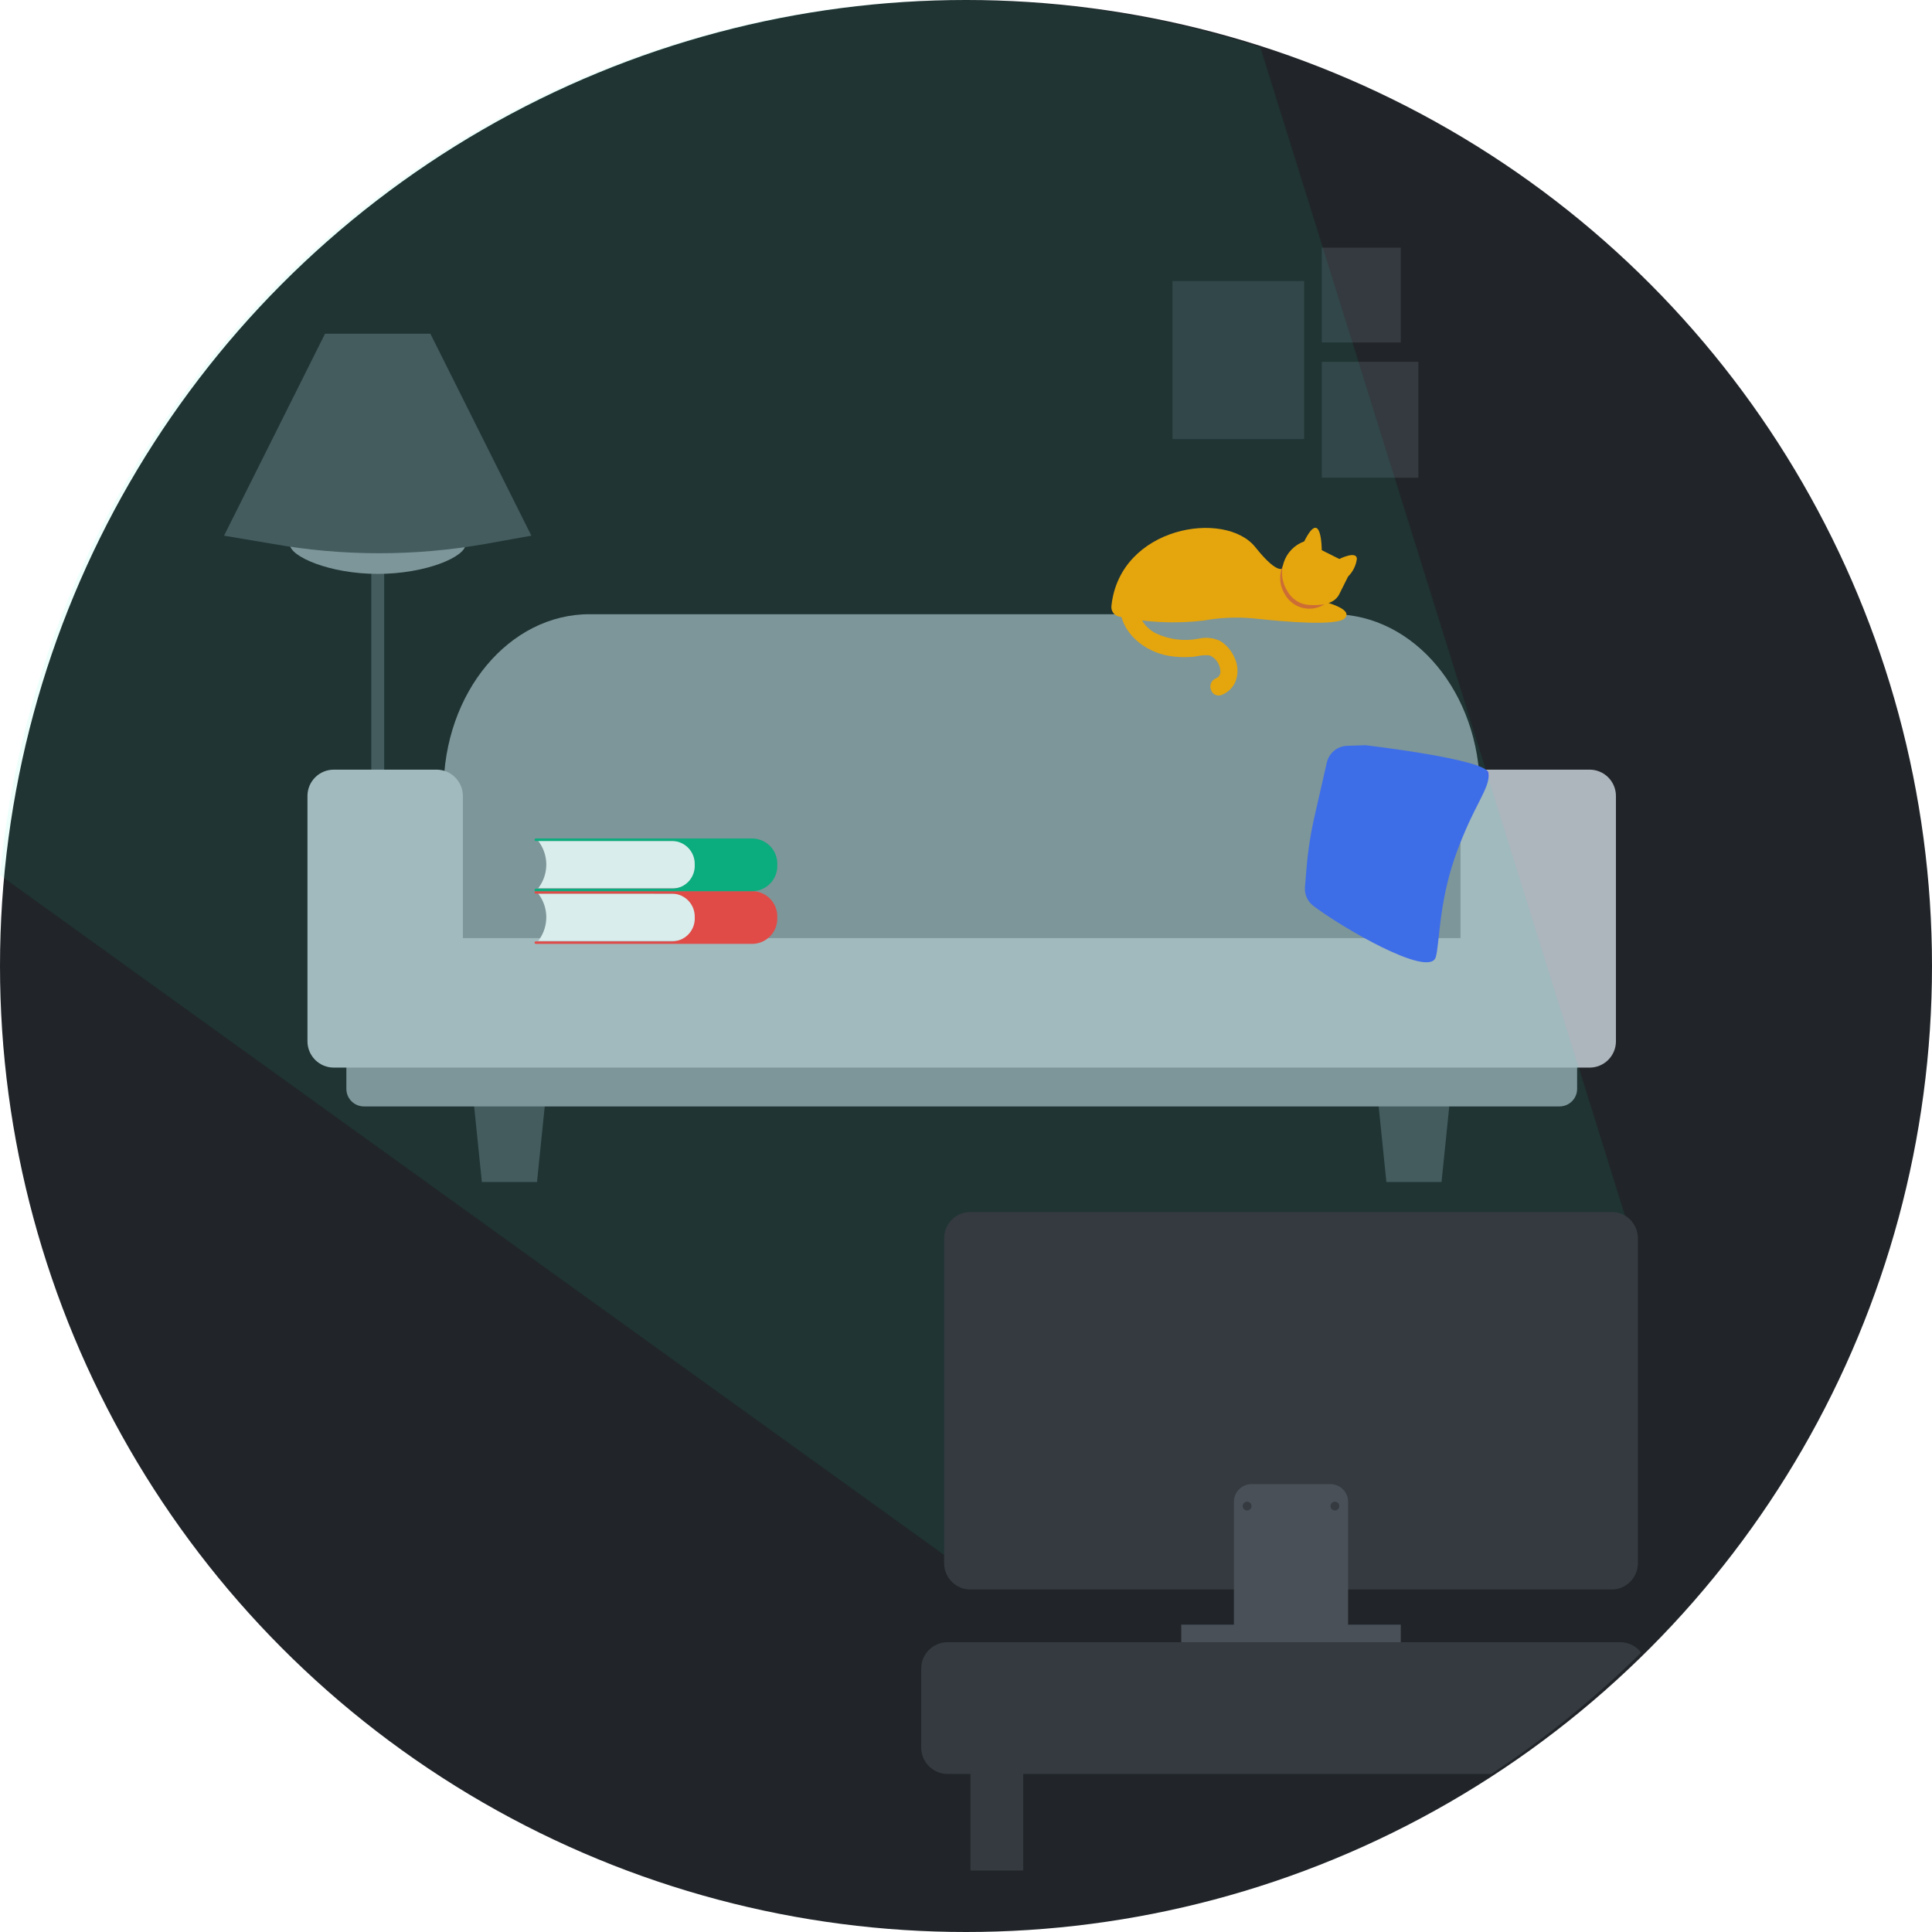 <svg xmlns="http://www.w3.org/2000/svg" width="220" height="220" fill="none" viewBox="0 0 220 220">
    <circle cx="110" cy="110" r="110" fill="#212529"/>
    <path fill="#343A40" d="M148.51 32h-15v18h15V32zM159.51 28.2h-9V39h9V28.2zM161.51 41.2h-11v13.2h11V41.2z"/>
    <path fill="#495057" d="M43.75 64.18h-1.47V124h1.47V64.18z"/>
    <path fill="#868E96" d="M53.01 62c0 1.39-4.48 3.35-10 3.35s-10-2-10-3.35 4.48-2.52 10-2.52 10 1.16 10 2.52z"/>
    <path fill="#495057" d="M37.01 38h12l11.5 23-5.18.93c-8.04 1.425-16.27 1.425-24.31 0L25.51 61l11.5-23zM164.15 134.6h-6.28l-1.7-16.6h9.68l-1.7 16.6zM61.15 134.6h-6.28l-1.7-16.6h9.68l-1.7 16.6z"/>
    <path fill="#868E96" d="M179.59 123.99v-10.75c0-1.105-.895-2-2-2H41.44c-1.104 0-2 .895-2 2v10.75c0 1.105.896 2 2 2h136.15c1.105 0 2-.895 2-2zM50.51 90v14.74c0 2.93 2 5.31 4.43 5.31h109.15c2.45 0 4.43-2.38 4.43-5.31V90c0-11.08-7.48-20.06-16.71-20.06h-84.6c-9.23-.05-16.7 8.93-16.7 20.06z"/>
    <path fill="#ADB5BD" d="M181.01 87.64h-11.7c-.796 0-1.559.316-2.121.879-.563.562-.879 1.325-.879 2.121v16.18H52.71V90.64c0-.796-.316-1.559-.879-2.121-.562-.563-1.325-.879-2.121-.879h-11.7c-.796 0-1.559.316-2.121.879-.563.562-.879 1.325-.879 2.121v27.93c0 .796.316 1.559.879 2.121.562.563 1.325.879 2.121.879h143c.796 0 1.559-.316 2.121-.879.563-.562.879-1.325.879-2.121V90.64c0-.796-.316-1.559-.879-2.121-.562-.563-1.325-.879-2.121-.879z"/>
    <path fill="#E9ECEF" d="M61.29 107.14h15.53c.688-.026 1.338-.324 1.806-.828.469-.504.718-1.174.694-1.862.024-.688-.225-1.358-.694-1.862s-1.118-.802-1.806-.828H61.29c.576.745.897 1.655.917 2.597.02.941-.263 1.864-.807 2.633l-.11.15z"/>
    <path fill="#F03E3E" d="M79.11 104.45c.022-.691-.232-1.362-.704-1.866s-1.125-.801-1.816-.824H61c-.018 0-.036-.004-.052-.011-.017-.007-.031-.017-.044-.031-.012-.013-.021-.028-.027-.045-.006-.017-.008-.035-.007-.053 0-.035.013-.07.037-.096.025-.026.058-.041.093-.044h24.73c.38.013.754.101 1.1.259.346.158.657.383.915.662s.46.606.59.963c.132.357.191.736.175 1.116.016.38-.043.759-.175 1.116-.13.357-.331.684-.59.963-.258.279-.57.504-.915.662-.346.158-.72.246-1.1.259H61c-.018 0-.036-.004-.052-.011-.017-.007-.031-.017-.044-.031-.012-.013-.021-.028-.027-.045-.006-.017-.008-.035-.007-.053 0-.035.013-.07.037-.096.025-.026.058-.041.093-.044h15.59c.347-.011.689-.092 1.004-.237.316-.145.6-.352.834-.608.235-.256.416-.557.533-.884.117-.327.168-.674.149-1.021z"/>
    <path fill="#E9ECEF" d="M61.29 101.14h15.53c.688-.026 1.338-.324 1.806-.828.469-.504.718-1.174.694-1.862.024-.688-.225-1.358-.694-1.862s-1.118-.802-1.806-.828H61.29c.576.745.897 1.655.917 2.597.02.941-.263 1.864-.807 2.633l-.11.15z"/>
    <path fill="#0CA678" d="M79.11 98.45c.022-.69-.232-1.362-.704-1.866s-1.125-.8-1.816-.824H61c-.018 0-.036-.004-.052-.01-.017-.008-.031-.018-.044-.032-.012-.013-.021-.028-.027-.045-.006-.017-.008-.035-.007-.053 0-.035.013-.07.037-.096.025-.026.058-.041.093-.044h24.73c.38.013.754.1 1.1.259.346.158.657.383.915.662s.46.606.59.963c.132.357.191.736.175 1.116.016.38-.043.76-.175 1.116-.13.357-.331.684-.59.963-.258.279-.57.504-.915.662-.346.158-.72.246-1.1.259H61c-.018 0-.036-.004-.052-.011-.017-.007-.031-.017-.044-.031-.012-.013-.021-.028-.027-.045-.006-.017-.008-.035-.007-.053 0-.035.013-.07.037-.096.025-.026.058-.041.093-.044h15.59c.347-.011.689-.092 1.004-.237.316-.145.6-.352.834-.608.235-.256.416-.557.533-.884.117-.327.168-.674.149-1.021z"/>
    <path fill="#4263EB" d="M149.76 92.65l1.33-5.83c.122-.522.412-.99.826-1.331.414-.342.928-.538 1.464-.559l2.11-.07s13.78 1.6 14 3.14c.27 1.76-1.71 3.61-3.82 9.63-1.85 5.29-1.75 10-2.18 11.37-.76 2.43-10.81-3.46-13.95-5.86-.324-.249-.58-.576-.744-.95-.165-.374-.232-.783-.196-1.19l.18-2.18c.176-2.078.503-4.14.98-6.17z"/>
    <path fill="#F59F00" d="M146.2 64.59s-.47 1.21-3.25-2.28c-3.44-4.31-15.44-2.37-16.39 6.69-.033.274.038.55.199.775.161.224.401.38.671.435 3.173.685 6.437.837 9.66.45 1.873-.34 3.785-.42 5.68-.24 3.73.41 9.42.87 10.35 0 1.39-1.42-4.61-2.42-4.61-2.42l-2.31-3.41z"/>
    <path fill="#F59F00" d="M140.59 74.92c-.333-.79-.898-1.46-1.62-1.92-.778-.374-1.66-.47-2.5-.27-1.64.315-3.339.102-4.85-.61-.613-.311-1.131-.78-1.502-1.358-.371-.579-.581-1.245-.608-1.932 0-.265-.105-.52-.293-.707-.187-.188-.442-.293-.707-.293-.265 0-.52.105-.707.293-.188.187-.293.442-.293.707 0 3.23 2.83 5.39 5.62 5.86.796.131 1.605.171 2.41.12.28 0 .57-.06.86-.1.446-.1.906-.125 1.36-.07.332.146.618.38.828.675.209.296.335.643.362 1.005.043.182.021.373-.064.54-.084.166-.224.297-.396.37-.132.047-.252.12-.354.217-.101.096-.182.212-.235.341-.054.13-.08.269-.077.408.004.14.036.278.096.404.06.175.174.327.324.434.151.108.331.166.516.166.123.001.246-.023.36-.07.355-.137.678-.346.95-.612.271-.267.486-.586.63-.938.16-.428.233-.884.214-1.341-.018-.457-.129-.906-.324-1.319z"/>
    <path fill="#DB632B" d="M150.79 68.83l-.12.07c-.365.207-.767.34-1.183.39-.417.051-.839.02-1.243-.093-.404-.112-.782-.303-1.112-.562-.33-.259-.606-.58-.812-.945-.283-.44-.461-.94-.522-1.46s-.002-1.046.172-1.54c.054-.145.121-.286.2-.42"/>
    <path fill="#F59F00" d="M148.51 61.65c-.548.198-1.043.519-1.447.937-.405.418-.709.924-.888 1.478-.179.554-.23 1.141-.148 1.717.083.577.296 1.127.623 1.608.242.42.582.775.992 1.034.409.26.875.416 1.358.456 1.25.09 2.91 0 3.51-1.23l1-2c.544-.539.895-1.242 1-2 0-1-2 0-2 0l-2-1s0-5-2-1z"/>
    <g opacity=".08">
        <path fill="#00FFC2" d="M185.51 139.94l-42-134.56C127.832.295 111.213-1.204 94.878.995 78.543 3.193 62.911 9.032 49.136 18.08c-13.776 9.05-25.343 21.077-33.847 35.195C6.784 67.394 1.559 83.242 0 99.65l111.51 80.29 74-40z" opacity=".84"/>
    </g>
    <path fill="#343A40" d="M183.51 138h-73c-1.657 0-3 1.343-3 3v37c0 1.657 1.343 3 3 3h73c1.657 0 3-1.343 3-3v-37c0-1.657-1.343-3-3-3z"/>
    <path fill="#495057" d="M142.51 169h9c.53 0 1.039.211 1.414.586s.586.884.586 1.414v16h-13v-16c0-.53.211-1.039.586-1.414s.884-.586 1.414-.586z"/>
    <path fill="#495057" d="M159.51 185h-25v2h25v-2z"/>
    <path fill="#343A40" d="M142.01 172c.276 0 .5-.224.5-.5s-.224-.5-.5-.5-.5.224-.5.5.224.5.5.5zM152.01 172c.276 0 .5-.224.5-.5s-.224-.5-.5-.5-.5.224-.5.5.224.5.5.5zM184.51 187H107.9c-.796 0-1.559.316-2.121.879-.563.562-.879 1.325-.879 2.121v9c0 .796.316 1.559.879 2.121.562.563 1.325.879 2.121.879h2.61v11h6v-11h53.31c6.13-4.03 11.845-8.66 17.06-13.82-.279-.365-.637-.661-1.048-.866-.411-.204-.863-.312-1.322-.314z"/>
</svg>